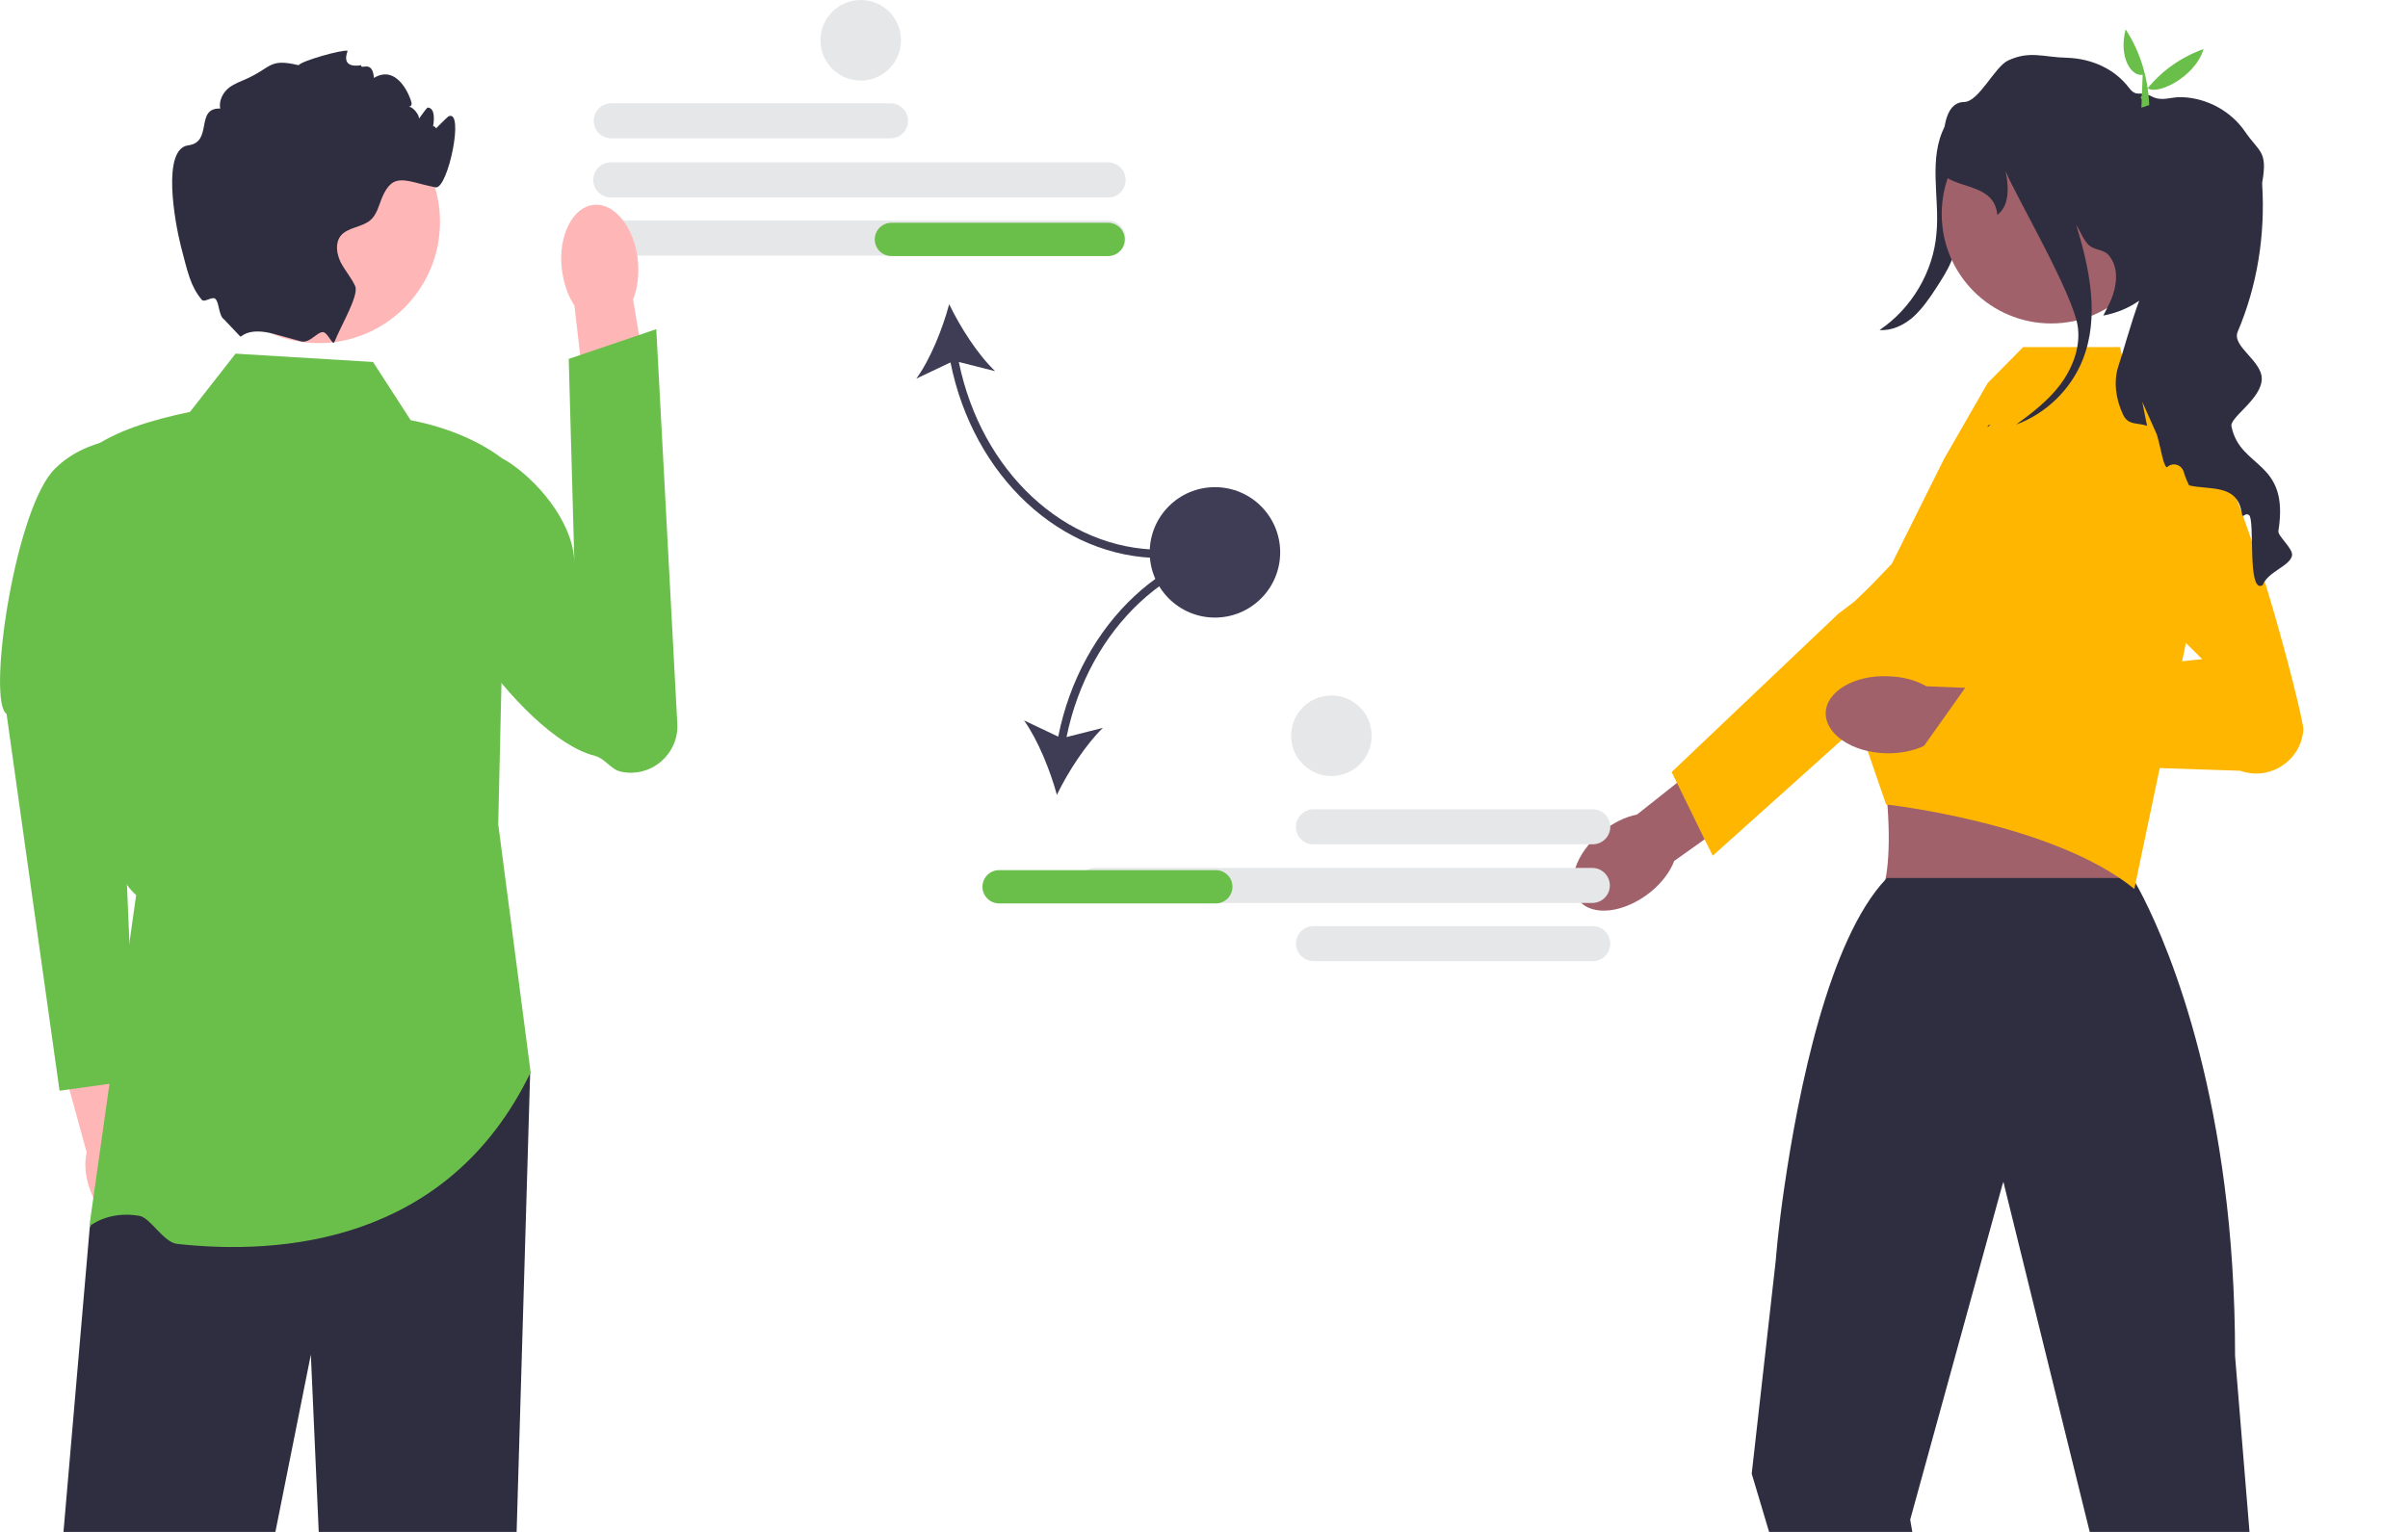 <?xml version="1.0" encoding="utf-8"?>
<!-- Generator: Adobe Illustrator 26.2.1, SVG Export Plug-In . SVG Version: 6.00 Build 0)  -->
<svg version="1.1" id="Layer_1" xmlns="http://www.w3.org/2000/svg" xmlns:xlink="http://www.w3.org/1999/xlink" x="0px" y="0px"
	 viewBox="0 0 550 350" style="enable-background:new 0 0 550 350;" xml:space="preserve">
<style type="text/css">
	.st0{clip-path:url(#SVGID_00000160913308943986061270000001993849915445405886_);}
	.st1{fill:#E6E7E8;}
	.st2{fill:#3F3D56;}
	.st3{fill:#6ABF4B;}
	.st4{fill:#FFB6B6;}
	.st5{fill:#2F2E41;}
	.st6{fill:#A0616A;}
	.st7{fill:#FFB600;}
</style>
<g>
	<defs>
		<rect id="SVGID_1_" width="550" height="350"/>
	</defs>
	<clipPath id="SVGID_00000139263662414788910210000002570485775477720714_">
		<use xlink:href="#SVGID_1_"  style="overflow:visible;"/>
	</clipPath>
	<g id="b" style="clip-path:url(#SVGID_00000139263662414788910210000002570485775477720714_);">
		<g id="c">
			<path class="st1" d="M203.4,31.6h-63.8c-2.2,0-4-1.8-4-4s1.8-4,4-4h63.8c2.2,0,4,1.8,4,4S205.6,31.6,203.4,31.6z"/>
			<path class="st1" d="M253.2,45.1H139.5c-2.2,0-4-1.8-4-4s1.8-4,4-4h113.6c2.2,0,4,1.8,4,4C257.1,43.3,255.4,45.1,253.2,45.1
				C253.2,45.1,253.2,45.1,253.2,45.1z"/>
			<path class="st1" d="M253.2,58.4H139.5c-2.2,0-4-1.8-4-4c0-2.2,1.8-4,4-4h113.6c2.2,0,4,1.8,4,4
				C257.1,56.6,255.4,58.4,253.2,58.4C253.2,58.4,253.2,58.4,253.2,58.4z"/>
			<path class="st2" d="M265.2,127.5v-1.9c-22,0-41.1-17.9-46.2-42.9l8.3,2.1c-4-3.8-8-10.1-10.5-15.3c-1.5,5.6-4.3,12.6-7.5,17
				l7.8-3.7C222.3,108.8,242.3,127.5,265.2,127.5L265.2,127.5z"/>
			<path class="st3" d="M256.9,54.7c0,2.1-1.7,3.8-3.8,3.8h-49.5c-2.1,0-3.8-1.7-3.8-3.8s1.7-3.8,3.8-3.8h49.5
				C255.2,50.9,256.9,52.6,256.9,54.7z"/>
			<g>
				<g>
					<path class="st4" d="M34.2,266.6c-0.8-2.6-2-4.9-3.6-6.4L25,234.8l-12.2,3l7,25.5c-0.5,2.2-0.4,4.7,0.4,7.4
						c1.7,6,6.2,10,10.1,8.9C34.1,278.4,35.9,272.6,34.2,266.6L34.2,266.6L34.2,266.6z"/>
					<path class="st3" d="M32.5,99.8c0,0-13.1-0.5-20.7,8.1C3,118.6-2.9,160.3,1.5,163.1l12.1,86.1l17.3-2.4l-4.4-103.3L32.5,99.8
						L32.5,99.8L32.5,99.8z"/>
				</g>
				<polygon class="st5" points="121.1,244.9 118,350 72.8,350 71,309.5 62.9,350 14.5,350 20.5,280.4 26.8,265.7 31,255.8 				"/>
				<path class="st3" d="M85.2,82.7l-31.4-1.9L43.4,94.1c-9,1.9-17.2,4.4-22.8,8.6c1.4,39.9-1.6,91.7,10.5,101.8l-10.7,75.7
					c0,0,4.3-3.7,11.5-2.4c2.5,0.5,5.5,6.1,8.6,6.4c23.6,2.6,61.8-0.1,80.7-39.2l-7.4-56.7l1.9-82.8c-5.9-4.7-13.3-7.8-21.9-9.5
					L85.2,82.7L85.2,82.7L85.2,82.7z"/>
				<g>
					<path class="st4" d="M145.7,59.5c0.3,3.3-0.1,6.4-1.1,8.9l5.2,31.2l-14.9,2.1l-3.7-31.9c-1.5-2.2-2.5-5.2-2.9-8.5
						c-0.8-7.5,2.5-14,7.3-14.5C140.4,46.3,144.9,52,145.7,59.5C145.7,59.5,145.7,59.5,145.7,59.5z"/>
					<path class="st3" d="M96.1,107.9c-1.6,2.3-1.1,4.9-1.5,8c-1.6,13.2,23.7,52.3,41.3,56.8c2.3,0.6,3.6,3.1,5.9,3.6l0,0
						c6.9,1.5,13.3-4,12.9-11l-4.8-90.1l-20,6.8l1.3,46.8c-0.1-9.7-9-19.6-15.8-23.7C115.4,105.1,101.8,99.5,96.1,107.9L96.1,107.9
						L96.1,107.9z"/>
				</g>
				<g>
					<circle class="st4" cx="72.8" cy="50.7" r="27.7"/>
					<path class="st5" d="M98.6,30.4c-0.2,0.1,3.6-3.7,3.8-3.8c3.8-1.9-0.1,16.7-2.9,16.2c-6.8-1.3-9.7-3.8-12.3,2.5
						c-0.7,1.8-1.2,3.8-2.6,5c-2,1.7-5.2,1.6-6.8,3.6c-1.3,1.7-0.9,4.1,0,6c1,1.9,2.4,3.5,3.3,5.4c1,2.1-3.2,9-4.7,12.8l0,0v0
						c-0.4,1-1.4-1.9-2.5-2.2c-1.3-0.3-3.1,2.6-5.1,2.1c0,0,0,0,0,0c-1.9-0.5-4-1.1-6.2-1.7h0c-5.9-1.6-7.4,0.7-7.7,0.6l-3.7-3.9
						c-1.3-0.9-1.1-3.9-2-4.7c-0.7-0.7-2.5,0.9-3.1,0.2c-2.6-3.1-3.2-6.2-4.8-12.3c-1.4-5.6-4.4-22.2,1.7-23
						c5.7-0.7,1.5-8.6,7.3-8.4c-0.3-1.4,0.3-3,1.3-4.1c1-1.1,2.4-1.7,3.8-2.3c6.8-2.8,5.7-5.2,12.8-3.5c0.7-1,9.9-3.6,11.2-3.3
						c0.1,0-2,4.1,3.1,3.3c-0.2,1.2,2.6-1.4,2.9,2.9c5.5-3.3,8.4,4.6,8.6,5.7c0.2,1.4-1.9,0.7-0.5,0.9c0.9,0.1,2.3,1.9,2.2,2.7
						c0.6-0.8,1.2-1.7,1.9-2.5c0.1,0,0.2,0,0.3,0c2.9,0.6-0.4,10-0.3,7.1C97.6,26.6,101.4,29.7,98.6,30.4L98.6,30.4L98.6,30.4z"/>
				</g>
			</g>
			<path class="st5" d="M451.3,24.7c-1,8.4-2.1,16.8-3.3,25.2c-0.5,3.4-1,6.8-2.4,10c-0.9,2.1-2.2,4.1-3.5,6.1
				c-1.5,2.3-3.1,4.6-5.2,6.5c-2.1,1.8-4.8,3.1-7.6,2.9c7.3-4.9,12.3-13.3,13-22.1c0.4-4.1-0.1-8.3-0.2-12.5s0.2-8.4,2.2-12.1
				s5.7-6.6,9.9-6.5L451.3,24.7L451.3,24.7L451.3,24.7z"/>
			<g>
				<path class="st6" d="M377,203.8L377,203.8c-6,4.8-13.3,5.7-16.4,1.9c-3.1-3.8-0.7-10.8,5.2-15.6c2.6-2.1,5.5-3.5,8.1-4
					l25.5-20.2l9.2,12.2l-26.2,18.6C381.5,199.1,379.6,201.7,377,203.8L377,203.8L377,203.8z"/>
				<path class="st7" d="M381.8,176.4l38-36.1l3.8-2.9c0,0,21.8-21.3,27.5-21.8c2.4-0.2,4.8,0.4,6.8,1.7c3.3,2.1,4.9,5.6,4.9,9.1
					c0,2.9-1.2,5.9-3.6,8l-34.8,31.3l-14.8,13.3l-18.4,16.5l-1.9-3.8l-6.3-12.9L381.8,176.4L381.8,176.4L381.8,176.4z"/>
			</g>
			<path class="st6" d="M463.1,152L425,163.6c6.4,1.8,9,40.7,3.1,41.9c0,0,63.1,4.5,59.7,0c-4.2-5.5,1.4-41.8,4.1-41.9L463.1,152
				L463.1,152z"/>
			<path class="st5" d="M513.8,350l-3.3-40.2c0-14.4-0.9-27.4-2.4-38.9c-6-46.5-21-70.3-21-70.3H431c-0.1,0.1-0.2,0.2-0.2,0.2h0
				c-13.2,13.9-20.1,48.9-23.2,70.1c-1.5,10.1-2,17-2,17l-5.5,48.8l4,13.4h32.7l-0.5-2.9l21-76.3l0.3-0.9l0.2,0.9l19.5,79.1
				L513.8,350L513.8,350z"/>
			<path class="st7" d="M432.1,128.8l11.9-23.9l10-17.4l8.1-8.2h22.1l2.1,8.2l12.4,6.9l4.4,34.3l-15.6,74.4
				c-18.5-15.1-56.7-19.3-56.7-19.3l-6.2-18l-4.1-21.7l-0.5-2.6L432.1,128.8L432.1,128.8L432.1,128.8z"/>
			<g>
				<path class="st6" d="M430.7,172.1L430.7,172.1c-7.7-0.2-13.8-4.4-13.7-9.2c0.1-4.9,6.5-8.7,14.2-8.4c3.4,0.1,6.4,0.9,8.8,2.3
					l32.5,1.3l-1,15.2l-32-2.9C437.2,171.5,434,172.2,430.7,172.1L430.7,172.1L430.7,172.1z"/>
				<path class="st7" d="M472.3,120.1l30.7,30.5l-53.4,5.5l-12.4,17.5l74.5,2.5c6.7,2.4,13.9-2.3,14.4-9.4l0,0
					c0.2-2.4-15.1-63.3-24.4-69C490.8,90.9,472.3,120.1,472.3,120.1l6.1-10.1L472.3,120.1L472.3,120.1L472.3,120.1z"/>
			</g>
			<circle class="st6" cx="468.5" cy="48.9" r="25"/>
			<path class="st5" d="M523.5,127c-0.6,2.4-5.5,3.6-6.7,6.7c-3.6,2.1-1.7-14.9-3.1-16c-1.1-0.8-1.4,1.2-1.7-0.6
				c-1-6.6-7.3-5.1-12-6.2c-0.5-1-0.9-2-1.2-3c-0.5-1.8-2.6-2.4-3.9-1.1c-0.6-0.5-1-2.3-1.4-4.1c-0.3-1.3-0.6-2.6-0.9-3.5l-3.3-7.4
				l1.1,5.5c-2.1-0.8-4.3,0-5.5-2.6c-1.6-3.4-2.2-7.4-1.1-10.9c1.1-3.2,2.8-9.7,4.8-15.1c-2.3,1.6-5,2.8-8.2,3.4
				c1.1-2.1,2.3-4.3,2.7-6.7c0.5-2.4,0.2-5-1.3-6.9c-1.2-1.6-3.1-1.2-4.6-2.4c-1.2-1-2.2-3.5-3-4.8c3.1,10.2,5.4,21.1,1.5,30.9
				C473,89,467.3,94.5,460.5,97c3.6-2.6,7.2-5.4,9.9-8.9c2.9-3.8,4.8-8.6,4.2-13.3c-0.9-7.5-14.8-31.1-16.5-35.7
				c0.9,4.5,0.6,8.1-1.9,10c-0.6-6.6-7.8-6-11.7-8.6c0,0-3-17.1,4.1-17.2c3.4,0,7-8.1,10.1-9.5c5-2.3,8-0.7,13.5-0.6
				c5.5,0.2,10.8,2.5,14.1,6.9c1.8,2.3,2.4,0.5,5.1,1.9c2.5,1.3,4.2,0.1,7,0.2c5.7,0.2,11.2,3.2,14.4,7.9c3.2,4.7,5.2,4.3,3.9,11.6
				c0,0.1,0,0.3,0,0.5c0.7,11.5-1.1,23-5.6,33.6c-1.4,3.3,5.5,6.6,5.5,10.7c0,4.7-7.6,9-6.9,11c2,9.7,13.3,7.6,10.7,23.8
				C520.2,122.5,523.9,125.4,523.5,127L523.5,127L523.5,127z"/>
			<path class="st5" d="M454.1,97.2c0.2-0.1,0.4-0.1,0.6-0.2c-0.3,0.2-0.5,0.4-0.8,0.6L454.1,97.2L454.1,97.2z"/>
			<path class="st3" d="M489.4,17.1c-2.7,0.4-5.5-4.1-3.9-10.4c3.4,5.2,5.1,11,5.4,17.3l-1.8,0.6L489.4,17.1L489.4,17.1L489.4,17.1z
				"/>
			<path class="st3" d="M503.3,11.2c-1.9,6.6-11.3,11-13,8.7l-0.2,3.9l-1.2-1.5C492.4,17.3,497,13.5,503.3,11.2L503.3,11.2
				L503.3,11.2z"/>
			<g>
				<path class="st1" d="M296,188.9c0-2.2,1.8-4,4-4h63.8c2.2,0,4,1.8,4,4s-1.8,4-4,4h-63.8C297.7,192.9,296,191.1,296,188.9
					L296,188.9z"/>
				<path class="st1" d="M296,215.6c0-2.2,1.8-4,4-4h63.8c2.2,0,4,1.8,4,4c0,2.2-1.8,4-4,4h-63.8C297.7,219.5,296,217.7,296,215.6
					L296,215.6z"/>
				<path class="st1" d="M250.1,206.3c-2.2,0-4-1.8-4-4c0-2.2,1.8-4,4-4h113.6c2.2,0,4,1.8,4,4c0,2.2-1.8,4-4,4H250.1z"/>
			</g>
			<g>
				<path class="st2" d="M241.7,168.3l-7.8-3.7c3.2,4.5,6,11.5,7.5,17c2.5-5.2,6.6-11.5,10.5-15.3l-8.3,2.1
					c5.1-25,24.3-42.9,46.2-42.9v-1.9C266.9,123.6,246.9,142.3,241.7,168.3L241.7,168.3L241.7,168.3z"/>
				<path class="st3" d="M277.7,206.4h-49.5c-2.1,0-3.8-1.7-3.8-3.8c0-2.1,1.7-3.8,3.8-3.8h49.5c2.1,0,3.8,1.7,3.8,3.8
					C281.5,204.7,279.8,206.4,277.7,206.4z"/>
			</g>
			<circle class="st2" cx="277.5" cy="126.2" r="14.9"/>
			<circle class="st1" cx="196.6" cy="9.2" r="9.2"/>
			<circle class="st1" cx="304.1" cy="168.1" r="9.2"/>
		</g>
	</g>
</g>
</svg>
